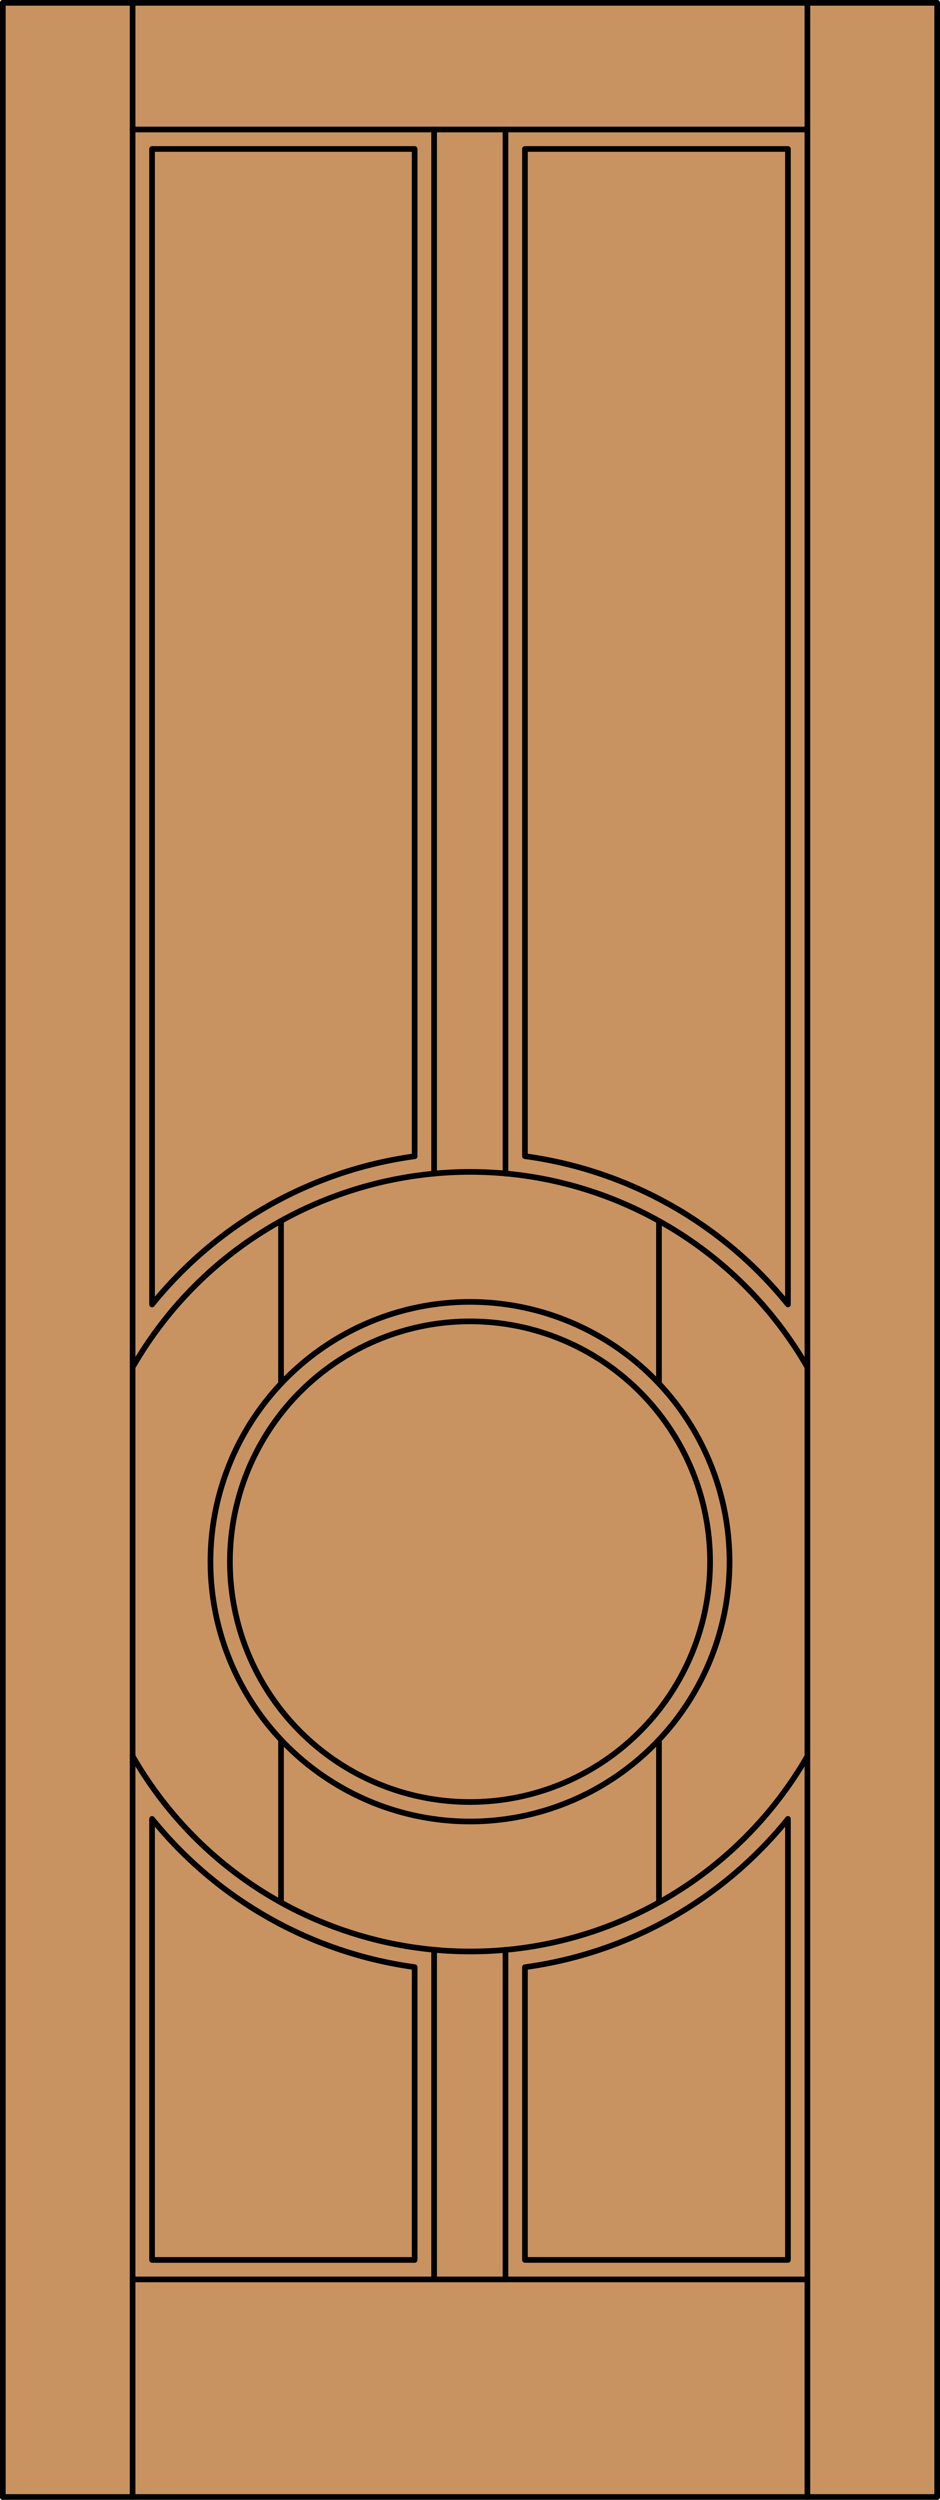 <?xml version="1.0" encoding="iso-8859-1"?>
<!-- Generator: Adobe Illustrator 20.0.0, SVG Export Plug-In . SVG Version: 6.00 Build 0)  -->
<svg version="1.1" id="Layer_1" xmlns="http://www.w3.org/2000/svg" xmlns:xlink="http://www.w3.org/1999/xlink" x="0px" y="0px"
	 viewBox="0 0 83.012 220.532" style="enable-background:new 0 0 83.012 220.532;" xml:space="preserve">
<style type="text/css">
	.st0{fill:#C89361;}
	.st1{fill:none;stroke:#000000;stroke-width:0.5;stroke-linecap:round;stroke-linejoin:round;}
</style>
<title>SQ-0500-D195</title>
<rect x="0.25" y="0.25" class="st0" width="82.512" height="220.032"/>
<line class="st1" x1="71.302" y1="201.087" x2="11.71" y2="201.087"/>
<path class="st1" d="M11.71,120.617c9.473-16.456,30.492-22.117,46.948-12.644c5.256,3.026,9.619,7.388,12.644,12.644"/>
<line class="st1" x1="24.817" y1="153.479" x2="24.817" y2="167.827"/>
<line class="st1" x1="38.337" y1="103.536" x2="38.337" y2="11.424"/>
<line class="st1" x1="44.64" y1="103.533" x2="44.64" y2="11.424"/>
<path class="st1" d="M46.359,173.542c9.127-1.238,17.435-5.918,23.224-13.082v38.907H46.359V173.542z"/>
<path class="st1" d="M46.359,13.142v88.855c9.127,1.238,17.435,5.918,23.224,13.082V13.142H46.359z"/>
<circle class="st1" cx="41.506" cy="137.77" r="21.201"/>
<line class="st1" x1="58.195" y1="107.713" x2="58.195" y2="122.058"/>
<line class="st1" x1="82.762" y1="0.25" x2="0.25" y2="0.25"/>
<line class="st1" x1="82.762" y1="220.282" x2="82.762" y2="0.25"/>
<line class="st1" x1="44.64" y1="201.087" x2="44.64" y2="172.007"/>
<circle class="st1" cx="41.506" cy="137.77" r="22.92"/>
<line class="st1" x1="71.302" y1="220.282" x2="71.302" y2="0.25"/>
<line class="st1" x1="11.71" y1="0.25" x2="11.71" y2="220.282"/>
<line class="st1" x1="0.25" y1="220.282" x2="82.762" y2="220.282"/>
<line class="st1" x1="0.25" y1="0.25" x2="0.25" y2="220.282"/>
<path class="st1" d="M36.618,173.537v25.831H13.429v-38.907C19.211,167.615,27.505,172.292,36.618,173.537z"/>
<line class="st1" x1="58.195" y1="153.479" x2="58.195" y2="167.827"/>
<line class="st1" x1="38.337" y1="201.087" x2="38.337" y2="172.004"/>
<path class="st1" d="M36.618,13.142H13.429v101.937c5.782-7.154,14.076-11.831,23.189-13.076V13.142z"/>
<line class="st1" x1="24.817" y1="107.713" x2="24.817" y2="122.058"/>
<line class="st1" x1="71.302" y1="11.424" x2="11.71" y2="11.424"/>
<path class="st1" d="M11.71,154.923c9.473,16.456,30.492,22.117,46.948,12.644c5.256-3.026,9.619-7.388,12.644-12.644"/>
</svg>
